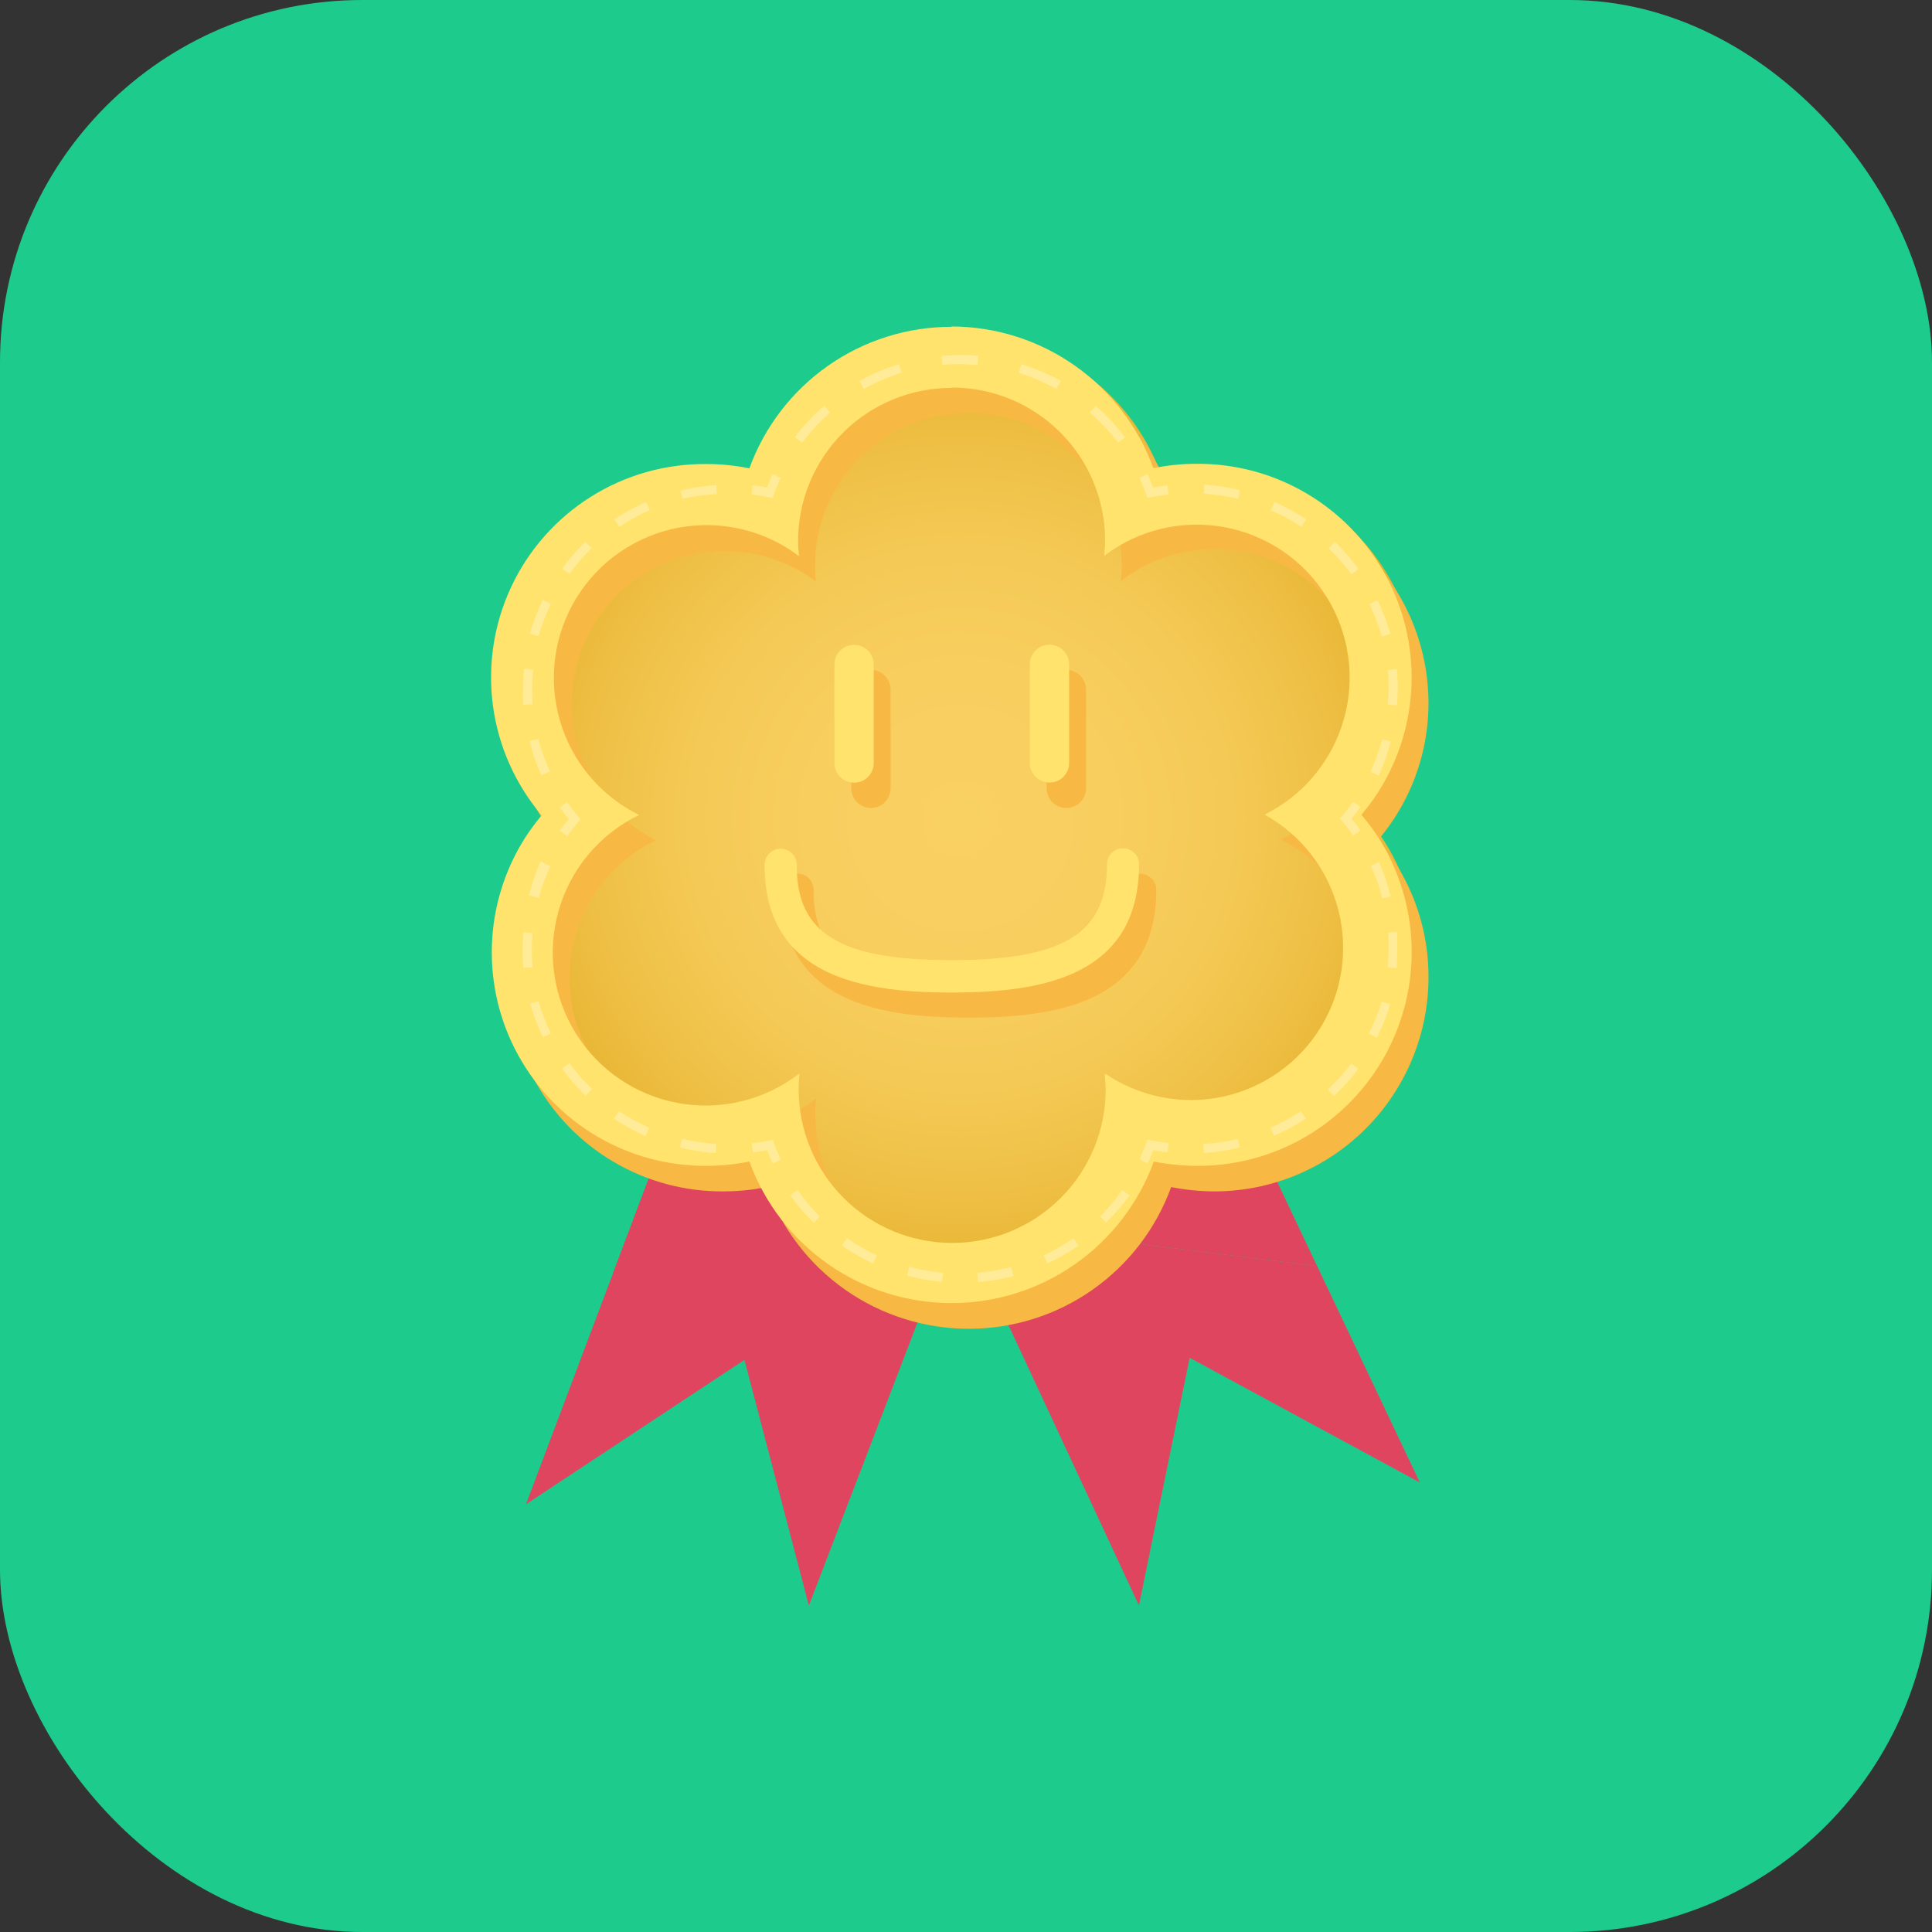 <svg width="64" height="64" viewBox="0 0 64 64" fill="none" xmlns="http://www.w3.org/2000/svg">
  <rect x="0" y="0" width="64" height="64" fill="#333333" stroke="none"/>
  <rect width="64" height="64" rx="12" fill="#1DCB8C"/>
  <path d="M40.63 35.608L39.145 34.32L34.432 35.096L31.267 39.293L31.81 40.468L43.632 41.942L40.63 35.608Z" fill="#E04560"/>
  <path d="M31.81 40.467L37.729 53.181L39.409 44.978L47.034 49.109L43.633 41.941L31.81 40.467Z" fill="#E04560"/>
  <path d="M22.78 35.615L17.424 49.831L24.661 45.048L26.795 53.186L32.151 39.23L32.687 34.386L24.266 33.94L22.78 35.615Z" fill="#E04560"/>
  <path d="M32.151 39.23L32.687 34.386L24.266 33.94L22.78 35.615L20.298 42.209L31.891 39.909L32.151 39.23Z" fill="#E04560"/>
  <path d="M31.806 11.055C30.353 11.054 28.935 11.5 27.744 12.332C26.553 13.165 25.648 14.344 25.15 15.709C24.683 15.613 24.207 15.565 23.73 15.566C22.466 15.558 21.224 15.89 20.133 16.529C19.042 17.168 18.144 18.09 17.532 19.196C16.921 20.303 16.62 21.554 16.66 22.818C16.701 24.081 17.081 25.31 17.761 26.376C17.928 26.634 18.112 26.88 18.312 27.113C18.113 27.346 17.93 27.592 17.765 27.85C17.08 28.916 16.695 30.147 16.652 31.413C16.609 32.68 16.91 33.934 17.521 35.044C18.133 36.154 19.033 37.078 20.127 37.718C21.221 38.358 22.467 38.69 23.734 38.679C24.211 38.679 24.687 38.631 25.154 38.536C25.651 39.902 26.556 41.082 27.747 41.916C28.938 42.75 30.356 43.197 31.81 43.197C33.264 43.197 34.682 42.75 35.873 41.916C37.064 41.082 37.969 39.902 38.466 38.536C38.937 38.632 39.417 38.68 39.897 38.679C41.161 38.685 42.402 38.349 43.491 37.709C44.58 37.069 45.476 36.147 46.086 35.041C46.695 33.934 46.996 32.684 46.955 31.421C46.914 30.159 46.535 28.93 45.855 27.865C45.687 27.609 45.505 27.363 45.308 27.128C45.505 26.89 45.687 26.638 45.851 26.376C46.574 25.247 46.956 23.934 46.953 22.594C46.946 21.549 46.706 20.518 46.253 19.576C45.8 18.634 45.144 17.805 44.331 17.147C43.519 16.489 42.571 16.019 41.556 15.771C40.54 15.523 39.482 15.503 38.458 15.713C37.962 14.348 37.057 13.168 35.867 12.334C34.677 11.501 33.259 11.054 31.806 11.055Z" fill="url(#paint0_radial_953_39540)"/>
  <path d="M32.089 33.71C29.199 33.71 25.883 33.229 25.883 29.475C25.883 29.333 25.939 29.198 26.039 29.098C26.139 28.998 26.275 28.941 26.416 28.941C26.558 28.941 26.694 28.998 26.794 29.098C26.893 29.198 26.95 29.333 26.95 29.475C26.95 31.759 28.393 32.648 32.089 32.648C35.786 32.648 37.236 31.756 37.236 29.479C37.236 29.337 37.292 29.201 37.392 29.102C37.492 29.002 37.628 28.945 37.77 28.945C37.911 28.945 38.047 29.002 38.147 29.102C38.247 29.201 38.303 29.337 38.303 29.479C38.295 33.225 34.979 33.71 32.089 33.71Z" fill="#F7B844"/>
  <path d="M32.078 13.669C33.42 13.666 34.709 14.195 35.662 15.14C36.615 16.085 37.154 17.369 37.163 18.712C37.162 18.889 37.152 19.067 37.132 19.243C37.693 18.809 38.339 18.497 39.029 18.328C39.718 18.16 40.435 18.138 41.134 18.265C41.832 18.391 42.496 18.663 43.083 19.062C43.67 19.462 44.166 19.98 44.539 20.584C44.913 21.187 45.156 21.862 45.251 22.566C45.347 23.269 45.294 23.985 45.096 24.666C44.897 25.348 44.557 25.98 44.099 26.521C43.64 27.063 43.073 27.503 42.434 27.811C43.068 28.122 43.63 28.562 44.084 29.103C44.538 29.645 44.874 30.275 45.07 30.953C45.266 31.632 45.318 32.344 45.222 33.044C45.126 33.744 44.884 34.416 44.513 35.017C44.142 35.618 43.649 36.134 43.066 36.533C42.483 36.932 41.824 37.205 41.129 37.334C40.435 37.462 39.721 37.444 39.034 37.281C38.347 37.117 37.701 36.811 37.139 36.383C37.216 37.071 37.151 37.767 36.949 38.428C36.747 39.09 36.412 39.703 35.965 40.23C35.517 40.758 34.967 41.188 34.347 41.496C33.728 41.803 33.052 41.981 32.361 42.018C31.671 42.055 30.98 41.95 30.331 41.711C29.682 41.472 29.089 41.102 28.587 40.626C28.086 40.149 27.688 39.575 27.416 38.939C27.145 38.303 27.006 37.618 27.008 36.926C27.006 36.75 27.014 36.574 27.031 36.399C26.47 36.833 25.824 37.145 25.135 37.313C24.446 37.482 23.729 37.504 23.031 37.378C22.333 37.252 21.669 36.981 21.082 36.582C20.495 36.183 19.999 35.665 19.625 35.062C19.251 34.459 19.008 33.785 18.912 33.082C18.815 32.379 18.868 31.664 19.065 30.982C19.263 30.301 19.601 29.669 20.059 29.126C20.517 28.584 21.083 28.144 21.721 27.834C21.095 27.518 20.541 27.076 20.095 26.534C19.649 25.993 19.32 25.365 19.13 24.69C18.94 24.015 18.892 23.307 18.989 22.613C19.086 21.918 19.327 21.251 19.696 20.654C20.065 20.058 20.553 19.544 21.131 19.146C21.709 18.749 22.363 18.475 23.052 18.344C23.741 18.212 24.45 18.225 25.133 18.382C25.817 18.539 26.461 18.836 27.023 19.255C27.005 19.078 26.995 18.901 26.996 18.723C27.004 17.381 27.542 16.097 28.495 15.152C29.447 14.207 30.736 13.678 32.078 13.681V13.669ZM32.078 11.66C30.614 11.661 29.187 12.112 27.989 12.951C26.791 13.791 25.879 14.979 25.379 16.353C24.014 16.066 22.594 16.188 21.298 16.704C20.002 17.221 18.887 18.109 18.093 19.256C17.3 20.404 16.863 21.76 16.838 23.155C16.812 24.55 17.2 25.922 17.951 27.098C18.12 27.356 18.304 27.605 18.502 27.842C18.305 28.078 18.122 28.325 17.955 28.583C17.27 29.656 16.886 30.893 16.846 32.165C16.805 33.438 17.108 34.697 17.723 35.812C18.338 36.926 19.242 37.853 20.341 38.497C21.439 39.14 22.69 39.475 23.963 39.467C24.444 39.466 24.923 39.418 25.394 39.324C25.894 40.699 26.805 41.888 28.004 42.728C29.203 43.568 30.631 44.018 32.095 44.018C33.559 44.018 34.987 43.568 36.186 42.728C37.385 41.888 38.296 40.699 38.796 39.324C39.268 39.417 39.749 39.465 40.231 39.467C42.112 39.465 43.916 38.716 45.245 37.385C46.574 36.054 47.321 34.25 47.321 32.369C47.325 31.018 46.938 29.696 46.208 28.56C46.04 28.303 45.856 28.057 45.657 27.823C45.855 27.586 46.039 27.337 46.208 27.078C46.938 25.943 47.324 24.622 47.321 23.273C47.313 21.393 46.559 19.593 45.226 18.267C43.892 16.942 42.088 16.199 40.208 16.202C39.724 16.2 39.242 16.248 38.769 16.346C38.272 14.968 37.363 13.778 36.166 12.935C34.969 12.093 33.541 11.639 32.078 11.637" fill="#F7B844"/>
  <path d="M28.85 26.765C28.678 26.765 28.513 26.696 28.391 26.575C28.269 26.454 28.2 26.289 28.199 26.117V22.843C28.199 22.67 28.267 22.505 28.39 22.382C28.512 22.26 28.677 22.191 28.85 22.191C29.023 22.191 29.189 22.26 29.311 22.382C29.433 22.505 29.502 22.67 29.502 22.843V26.109C29.503 26.195 29.486 26.28 29.453 26.36C29.421 26.439 29.373 26.511 29.312 26.572C29.252 26.633 29.18 26.681 29.101 26.715C29.021 26.747 28.936 26.765 28.85 26.765Z" fill="#F7B844"/>
  <path d="M35.32 26.765C35.148 26.765 34.984 26.696 34.862 26.575C34.741 26.453 34.672 26.288 34.672 26.117V22.843C34.672 22.67 34.741 22.505 34.863 22.382C34.985 22.26 35.151 22.191 35.324 22.191C35.497 22.191 35.663 22.26 35.785 22.382C35.907 22.505 35.976 22.67 35.976 22.843V26.109C35.976 26.195 35.959 26.281 35.927 26.36C35.894 26.44 35.846 26.513 35.785 26.574C35.724 26.635 35.651 26.683 35.572 26.716C35.492 26.748 35.406 26.765 35.32 26.765Z" fill="#F7B844"/>
  <path d="M31.534 32.88C28.641 32.88 25.328 32.395 25.328 28.648C25.328 28.507 25.385 28.371 25.485 28.271C25.585 28.171 25.72 28.115 25.862 28.115C26.003 28.115 26.139 28.171 26.239 28.271C26.339 28.371 26.395 28.507 26.395 28.648C26.376 30.933 27.834 31.806 31.531 31.806C35.227 31.806 36.67 30.918 36.67 28.633C36.67 28.492 36.726 28.357 36.826 28.257C36.925 28.158 37.06 28.102 37.201 28.102C37.342 28.102 37.477 28.158 37.577 28.257C37.677 28.357 37.733 28.492 37.733 28.633C37.733 32.392 34.424 32.876 31.534 32.88Z" fill="#FFE36C"/>
  <path d="M31.519 12.839C32.862 12.834 34.153 13.362 35.107 14.308C36.061 15.253 36.601 16.538 36.608 17.882C36.608 18.059 36.597 18.237 36.577 18.413C37.139 17.986 37.784 17.681 38.47 17.517C39.157 17.354 39.87 17.336 40.564 17.464C41.258 17.593 41.918 17.865 42.501 18.263C43.083 18.661 43.577 19.177 43.948 19.776C44.32 20.376 44.563 21.047 44.66 21.747C44.758 22.445 44.708 23.157 44.514 23.836C44.32 24.515 43.987 25.145 43.535 25.688C43.084 26.23 42.523 26.672 41.891 26.985C42.488 27.315 43.012 27.764 43.431 28.302C43.85 28.841 44.155 29.459 44.328 30.119C44.501 30.779 44.538 31.468 44.438 32.143C44.337 32.818 44.1 33.465 43.741 34.046C43.383 34.627 42.91 35.129 42.352 35.521C41.794 35.914 41.162 36.19 40.495 36.331C39.827 36.472 39.137 36.476 38.468 36.343C37.799 36.21 37.163 35.943 36.6 35.557C36.6 35.732 36.627 35.914 36.627 36.089C36.627 37.437 36.092 38.731 35.138 39.684C34.184 40.638 32.891 41.174 31.542 41.174C30.194 41.174 28.9 40.638 27.947 39.684C26.993 38.731 26.457 37.437 26.457 36.089C26.456 35.911 26.466 35.734 26.484 35.557C25.924 35.993 25.278 36.306 24.588 36.475C23.899 36.645 23.182 36.668 22.483 36.543C21.784 36.418 21.119 36.147 20.532 35.748C19.944 35.349 19.447 34.832 19.073 34.228C18.698 33.625 18.455 32.95 18.358 32.247C18.262 31.543 18.314 30.827 18.512 30.146C18.709 29.464 19.048 28.831 19.506 28.289C19.964 27.746 20.531 27.306 21.171 26.997C20.538 26.685 19.977 26.244 19.525 25.703C19.072 25.161 18.738 24.532 18.544 23.854C18.349 23.175 18.298 22.464 18.394 21.765C18.491 21.066 18.732 20.395 19.103 19.795C19.474 19.195 19.966 18.679 20.548 18.281C21.13 17.882 21.789 17.609 22.483 17.48C23.176 17.351 23.889 17.369 24.576 17.531C25.262 17.694 25.907 17.998 26.469 18.425C26.449 18.248 26.438 18.071 26.438 17.893C26.446 16.551 26.986 15.267 27.939 14.322C28.892 13.377 30.181 12.848 31.523 12.851L31.519 12.839ZM31.523 10.826C30.06 10.825 28.632 11.274 27.433 12.114C26.235 12.953 25.324 14.14 24.824 15.515C24.353 15.419 23.874 15.371 23.393 15.372C22.04 15.361 20.712 15.738 19.567 16.46C18.422 17.181 17.508 18.216 16.934 19.442C16.36 20.667 16.151 22.032 16.329 23.373C16.508 24.714 17.068 25.976 17.943 27.008C17.747 27.244 17.564 27.492 17.396 27.749C16.714 28.821 16.334 30.057 16.294 31.327C16.255 32.597 16.558 33.855 17.173 34.967C17.787 36.079 18.689 37.006 19.785 37.649C20.881 38.292 22.13 38.628 23.401 38.621C23.879 38.62 24.356 38.572 24.824 38.478C25.325 39.852 26.236 41.039 27.434 41.878C28.633 42.717 30.06 43.167 31.523 43.167C32.986 43.167 34.413 42.717 35.611 41.878C36.81 41.039 37.721 39.852 38.222 38.478C38.694 38.572 39.175 38.62 39.657 38.621C40.929 38.626 42.178 38.288 43.275 37.643C44.371 36.998 45.273 36.069 45.887 34.955C46.5 33.841 46.802 32.582 46.761 31.31C46.72 30.039 46.337 28.802 45.653 27.73C45.484 27.473 45.299 27.227 45.099 26.993C45.297 26.756 45.481 26.507 45.65 26.248C46.335 25.176 46.718 23.939 46.759 22.667C46.8 21.395 46.497 20.136 45.882 19.022C45.268 17.907 44.364 16.98 43.266 16.336C42.169 15.692 40.918 15.357 39.645 15.364C39.162 15.364 38.68 15.412 38.206 15.508C37.706 14.132 36.794 12.944 35.595 12.104C34.396 11.264 32.968 10.814 31.504 10.815" fill="#FFE36C"/>
  <path d="M28.292 25.927C28.12 25.927 27.954 25.858 27.832 25.737C27.71 25.616 27.641 25.451 27.64 25.279V22.013C27.64 21.84 27.709 21.674 27.831 21.552C27.953 21.43 28.119 21.361 28.292 21.361C28.465 21.361 28.63 21.43 28.753 21.552C28.875 21.674 28.943 21.84 28.943 22.013V25.275C28.944 25.361 28.927 25.446 28.895 25.525C28.862 25.604 28.814 25.676 28.754 25.737C28.693 25.798 28.621 25.846 28.542 25.878C28.462 25.911 28.378 25.927 28.292 25.927Z" fill="#FFE36C"/>
  <path d="M34.762 25.923C34.677 25.923 34.593 25.906 34.514 25.873C34.435 25.841 34.364 25.793 34.304 25.733C34.244 25.673 34.196 25.602 34.163 25.523C34.131 25.444 34.114 25.36 34.114 25.275V22.009C34.114 21.836 34.183 21.671 34.305 21.548C34.427 21.426 34.593 21.357 34.766 21.357C34.938 21.357 35.104 21.426 35.226 21.548C35.349 21.671 35.417 21.836 35.417 22.009V25.275C35.417 25.361 35.4 25.446 35.367 25.525C35.334 25.604 35.286 25.675 35.225 25.736C35.164 25.796 35.092 25.844 35.012 25.876C34.933 25.908 34.847 25.924 34.762 25.923Z" fill="#FFE36C"/>
  <g opacity="0.55">
    <path opacity="0.55" d="M31.212 12.086L31.189 11.787C31.391 11.787 31.577 11.76 31.802 11.76V12.058C31.604 12.062 31.418 12.07 31.212 12.086Z" fill="white"/>
    <path opacity="0.55" d="M26.57 14.665L26.329 14.483C26.617 14.102 26.943 13.753 27.303 13.439L27.5 13.664C27.156 13.964 26.844 14.3 26.57 14.665ZM28.614 12.885L28.47 12.621C28.886 12.388 29.326 12.2 29.781 12.059L29.867 12.346C29.433 12.482 29.014 12.663 28.618 12.885H28.614Z" fill="white"/>
    <path opacity="0.55" d="M25.6 16.5L25.472 16.473C25.286 16.434 25.084 16.403 24.898 16.38L24.929 16.081C25.088 16.081 25.247 16.124 25.406 16.151C25.464 16 25.526 15.852 25.592 15.705L25.864 15.829C25.78 16.005 25.704 16.185 25.639 16.368L25.6 16.5Z" fill="white"/>
    <path opacity="0.55" d="M17.928 25.676C17.765 25.312 17.636 24.934 17.54 24.547L17.831 24.474C17.928 24.845 18.058 25.207 18.219 25.556L17.928 25.676ZM17.33 23.349C17.33 23.178 17.311 23.008 17.33 22.837C17.326 22.608 17.337 22.378 17.361 22.15L17.66 22.181C17.637 22.399 17.627 22.618 17.629 22.837C17.627 23 17.633 23.163 17.648 23.326L17.33 23.349ZM17.842 21.068L17.552 20.991C17.662 20.605 17.806 20.23 17.982 19.87L18.25 20.002C18.083 20.344 17.947 20.701 17.842 21.068ZM18.866 19.005L18.618 18.842C18.849 18.52 19.108 18.22 19.394 17.946L19.599 18.159C19.333 18.421 19.088 18.703 18.866 19.005ZM20.519 17.453L20.352 17.201C20.686 16.982 21.038 16.79 21.403 16.627L21.523 16.898C21.173 17.053 20.837 17.239 20.519 17.453ZM22.613 16.538L22.544 16.247C22.932 16.153 23.328 16.093 23.727 16.068L23.746 16.371C23.364 16.386 22.985 16.437 22.613 16.522V16.538Z" fill="white"/>
    <path opacity="0.55" d="M18.785 27.689L18.541 27.519C18.634 27.391 18.731 27.259 18.835 27.131C18.731 27.007 18.634 26.875 18.541 26.743L18.785 26.572C18.897 26.731 19.018 26.886 19.142 27.034L19.227 27.15L19.146 27.247C19.018 27.389 18.898 27.536 18.785 27.689Z" fill="white"/>
    <path opacity="0.55" d="M23.711 38.197C23.311 38.171 22.913 38.109 22.524 38.011L22.594 37.724C22.966 37.813 23.345 37.87 23.727 37.895L23.711 38.197ZM21.384 37.635C21.017 37.472 20.665 37.277 20.333 37.053L20.503 36.805C20.819 37.019 21.154 37.203 21.504 37.355L21.384 37.635ZM19.394 36.297C19.108 36.021 18.849 35.72 18.618 35.397L18.859 35.222C19.086 35.526 19.339 35.81 19.615 36.072L19.394 36.297ZM17.982 34.357C17.808 33.996 17.666 33.621 17.555 33.236L17.842 33.166C17.945 33.535 18.082 33.893 18.25 34.237L17.982 34.357ZM17.334 32.061C17.317 31.847 17.311 31.632 17.315 31.417C17.315 31.239 17.315 31.056 17.338 30.882L17.637 30.905C17.637 31.076 17.613 31.25 17.617 31.421C17.621 31.592 17.617 31.844 17.648 32.053L17.334 32.061ZM17.811 29.734L17.52 29.66C17.616 29.273 17.746 28.895 17.908 28.531L18.23 28.702C18.07 29.044 17.941 29.4 17.842 29.765L17.811 29.734Z" fill="white"/>
    <path opacity="0.55" d="M25.6 38.543C25.53 38.4 25.468 38.248 25.414 38.101C25.263 38.132 25.107 38.151 24.941 38.175L24.902 37.876C25.107 37.849 25.29 37.822 25.48 37.783L25.6 37.752L25.643 37.876C25.709 38.058 25.782 38.237 25.868 38.415L25.6 38.543Z" fill="white"/>
    <path opacity="0.55" d="M32.4 42.465L32.372 42.166C32.752 42.133 33.128 42.068 33.497 41.972L33.571 42.279C33.187 42.374 32.795 42.436 32.4 42.465ZM31.209 42.465C30.815 42.43 30.426 42.36 30.045 42.255L30.123 41.964C30.49 42.064 30.865 42.13 31.244 42.162L31.209 42.465ZM34.7 41.856L34.576 41.584C34.92 41.424 35.249 41.235 35.561 41.018L35.731 41.262C35.403 41.489 35.055 41.686 34.692 41.852L34.7 41.856ZM28.92 41.856C28.56 41.689 28.216 41.491 27.892 41.262L28.063 41.018C28.374 41.237 28.703 41.428 29.048 41.588L28.92 41.856ZM36.651 40.506L36.441 40.293C36.712 40.025 36.958 39.734 37.178 39.424L37.419 39.598C37.187 39.92 36.927 40.221 36.643 40.498L36.651 40.506ZM26.954 40.506C26.669 40.226 26.409 39.921 26.178 39.594L26.422 39.424C26.641 39.735 26.886 40.027 27.155 40.297L26.954 40.506Z" fill="white"/>
    <path opacity="0.55" d="M38.012 38.539L37.748 38.4C37.834 38.217 37.907 38.039 37.973 37.861L38.012 37.752L38.14 37.779C38.326 37.814 38.528 37.845 38.714 37.868L38.683 38.167C38.52 38.167 38.361 38.128 38.206 38.097C38.152 38.241 38.09 38.4 38.012 38.539Z" fill="white"/>
    <path opacity="0.55" d="M39.882 38.194L39.862 37.895C40.245 37.874 40.626 37.818 40.999 37.728L41.069 38.011C40.679 38.106 40.282 38.167 39.882 38.194ZM42.209 37.635L42.089 37.36C42.438 37.204 42.775 37.02 43.093 36.809L43.26 37.057C42.926 37.275 42.575 37.465 42.209 37.623V37.635ZM44.195 36.308L43.989 36.091C44.271 35.826 44.531 35.538 44.765 35.23L44.994 35.408C44.754 35.731 44.487 36.032 44.195 36.308ZM45.611 34.369L45.343 34.237C45.516 33.899 45.658 33.546 45.77 33.182L46.057 33.264C45.941 33.65 45.79 34.025 45.607 34.385L45.611 34.369ZM46.266 32.073L45.968 32.042C45.992 31.824 46.002 31.605 45.998 31.386C45.998 31.219 45.998 31.06 45.979 30.894L46.282 30.87C46.282 31.037 46.282 31.212 46.282 31.382C46.292 31.618 46.286 31.854 46.266 32.088V32.073ZM45.797 29.765C45.7 29.393 45.57 29.031 45.409 28.683L45.681 28.559C45.845 28.923 45.975 29.302 46.068 29.691L45.797 29.765Z" fill="white"/>
    <path opacity="0.55" d="M44.827 27.678C44.715 27.523 44.594 27.363 44.47 27.216L44.385 27.119L44.467 27.022C44.583 26.89 44.695 26.735 44.819 26.561L45.068 26.731C44.967 26.875 44.866 27.003 44.773 27.119C44.87 27.239 44.967 27.363 45.068 27.507L44.827 27.678Z" fill="white"/>
    <path opacity="0.55" d="M45.669 25.692L45.397 25.564C45.558 25.216 45.688 24.855 45.785 24.485L46.072 24.559C45.974 24.948 45.839 25.328 45.669 25.692ZM46.278 23.364L45.975 23.341C45.975 23.17 45.998 23 45.998 22.829C45.998 22.658 45.998 22.402 45.971 22.197L46.27 22.166C46.293 22.385 46.304 22.605 46.301 22.825C46.297 23.015 46.289 23.201 46.278 23.376V23.364ZM45.77 21.084C45.666 20.715 45.53 20.357 45.362 20.013L45.634 19.881C45.808 20.242 45.951 20.617 46.06 21.002L45.77 21.084ZM44.769 19.028C44.542 18.718 44.289 18.429 44.013 18.163L44.222 17.946C44.507 18.223 44.767 18.526 44.998 18.849L44.769 19.028ZM43.105 17.453C42.787 17.238 42.449 17.053 42.096 16.902L42.221 16.627C42.586 16.79 42.938 16.983 43.272 17.205L43.105 17.453ZM41.014 16.526C40.643 16.435 40.264 16.378 39.882 16.355V16.053C40.282 16.078 40.679 16.139 41.069 16.235L41.014 16.526Z" fill="white"/>
    <path opacity="0.55" d="M38.012 16.492L37.969 16.372C37.9 16.194 37.826 16.012 37.748 15.829L38.012 15.709C38.082 15.856 38.144 16.004 38.198 16.151C38.357 16.124 38.512 16.097 38.675 16.081L38.71 16.38C38.514 16.403 38.321 16.433 38.132 16.469L38.012 16.492Z" fill="white"/>
    <path opacity="0.55" d="M37.035 14.665C36.758 14.302 36.445 13.968 36.1 13.668L36.298 13.443C36.658 13.756 36.984 14.106 37.271 14.487L37.035 14.665ZM34.987 12.885C34.592 12.664 34.176 12.485 33.745 12.35L33.835 12.062C34.288 12.204 34.726 12.391 35.142 12.621L34.987 12.885Z" fill="white"/>
    <path opacity="0.55" d="M32.384 12.086C32.194 12.086 31.996 12.062 31.798 12.058V11.76C32.008 11.76 32.209 11.76 32.407 11.787L32.384 12.086Z" fill="white"/>
  </g>
  <defs>
    <radialGradient id="paint0_radial_953_39540" cx="0" cy="0" r="1" gradientUnits="userSpaceOnUse" gradientTransform="translate(31.814 27.117) rotate(-0.02) scale(15.616)">
      <stop stop-color="#F9D062"/>
      <stop offset="0.32" stop-color="#F8CE5F"/>
      <stop offset="0.57" stop-color="#F4C955"/>
      <stop offset="0.8" stop-color="#EEBF44"/>
      <stop offset="1" stop-color="#E6B32F"/>
    </radialGradient>
  </defs>
</svg>
